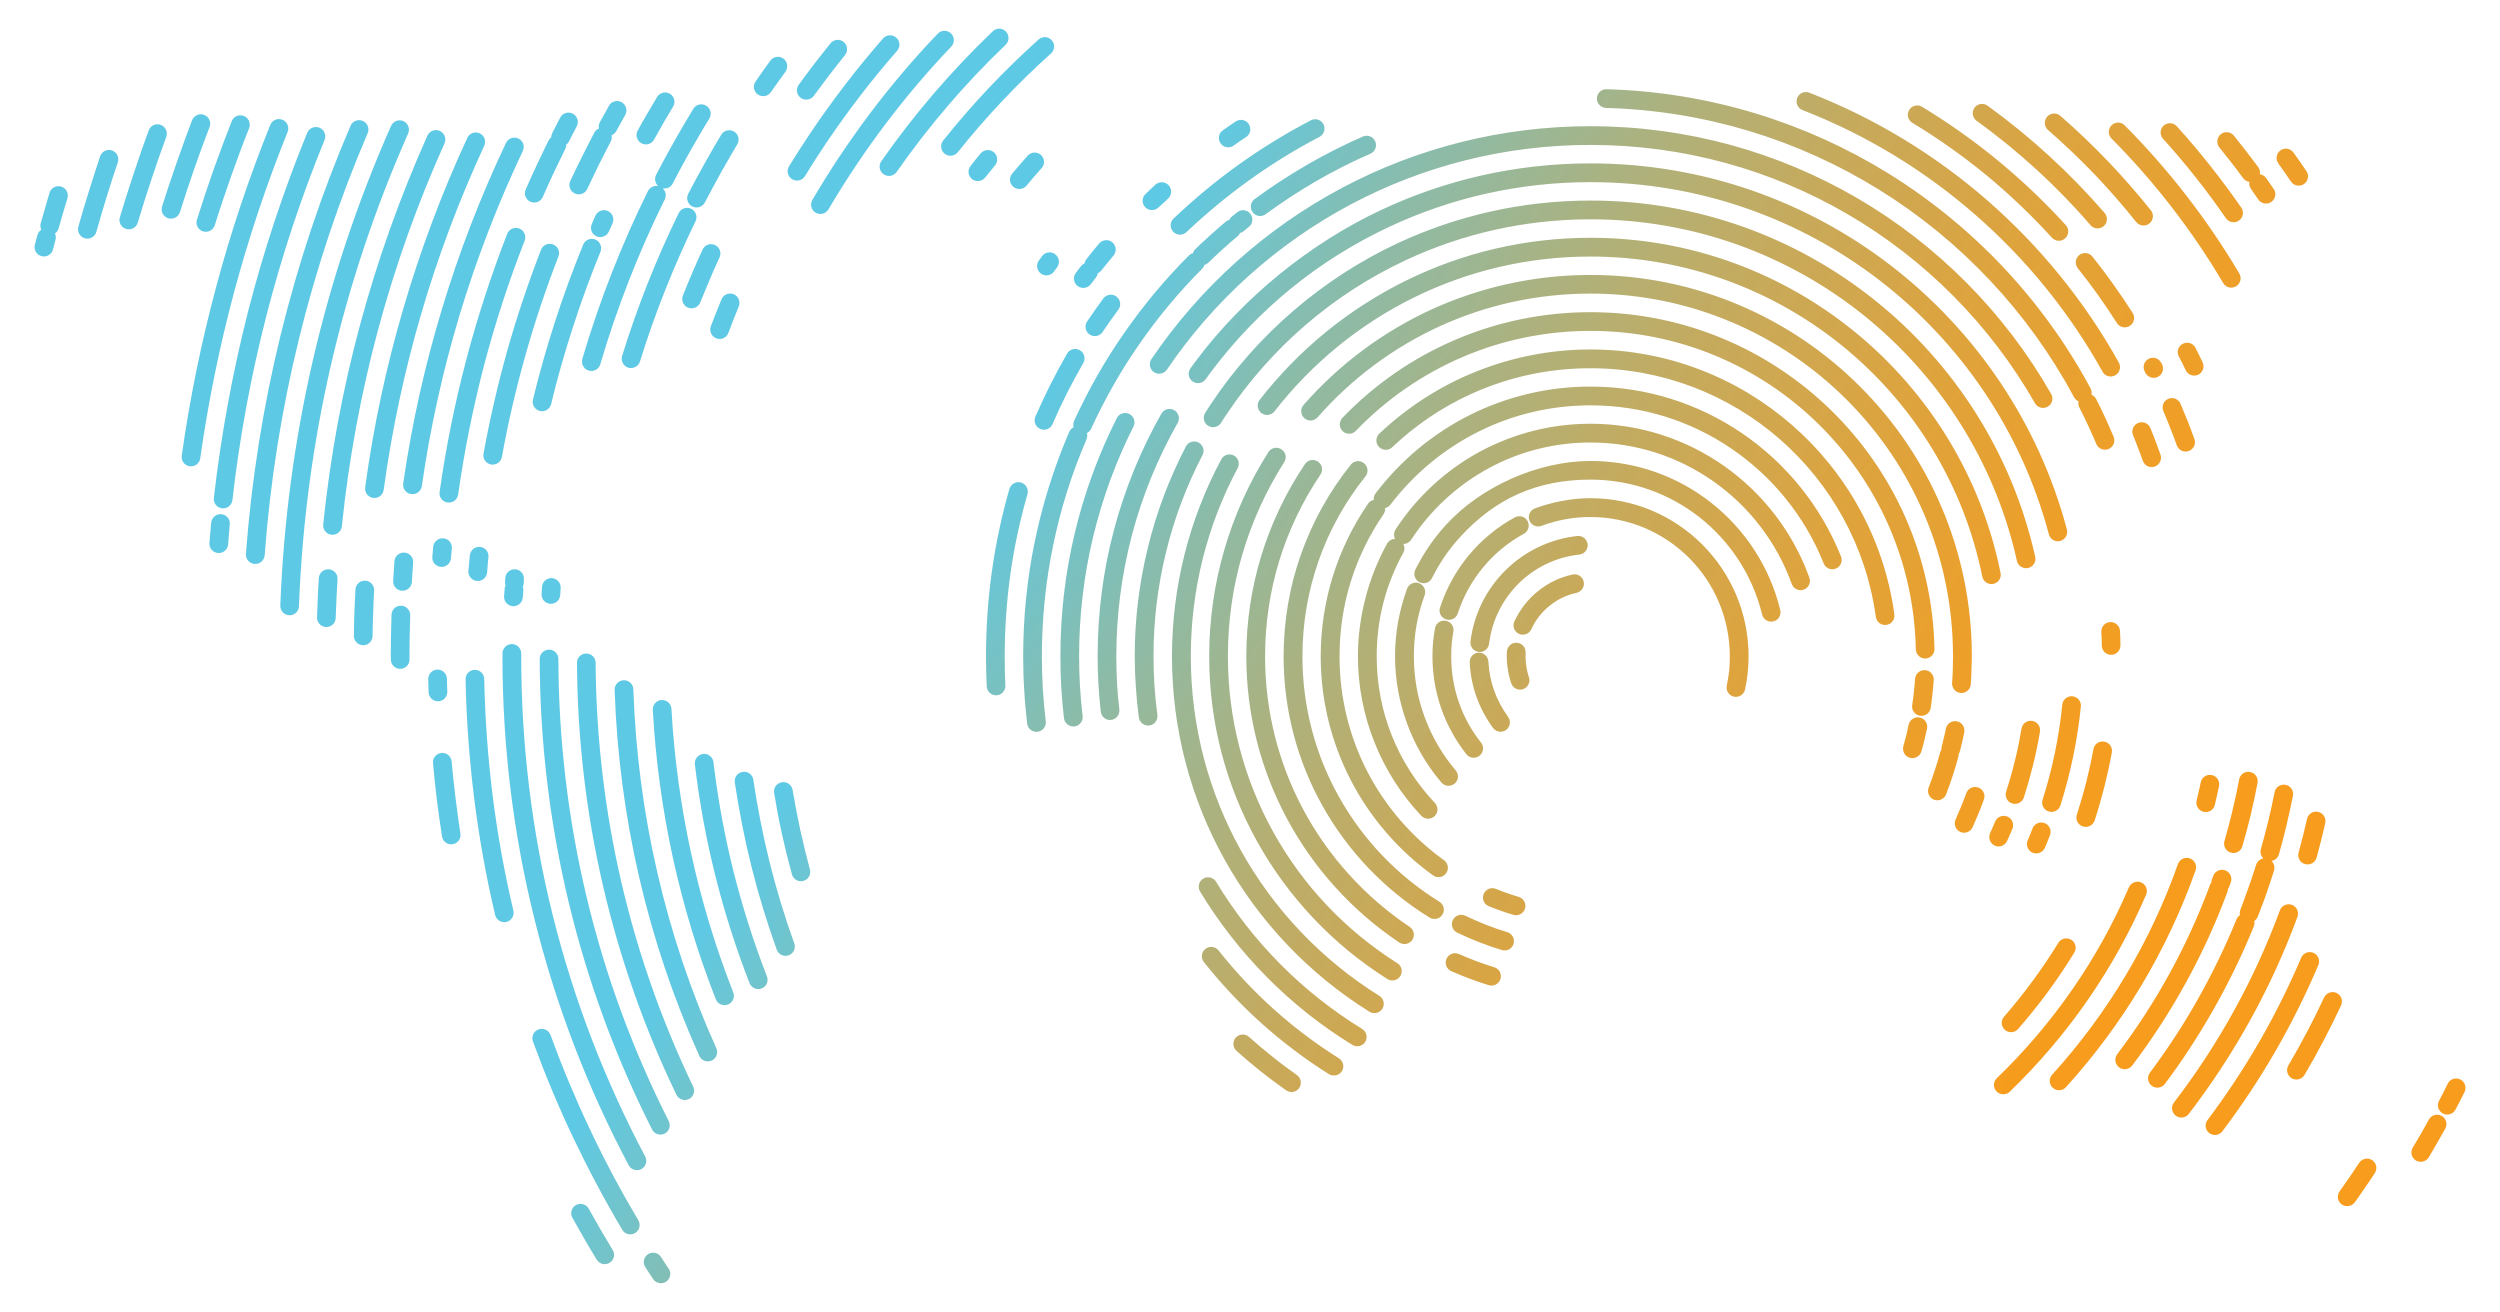 <?xml version="1.0" encoding="utf-8"?>
<!-- Generator: Adobe Illustrator 26.2.1, SVG Export Plug-In . SVG Version: 6.00 Build 0)  -->
<svg version="1.1" id="Ñëîé_1" xmlns="http://www.w3.org/2000/svg" xmlns:xlink="http://www.w3.org/1999/xlink" x="0px" y="0px"
	 viewBox="0 0 4062.6 2131.8" style="enable-background:new 0 0 4062.6 2131.8;" xml:space="preserve">
<style type="text/css">
	.st0{fill:url(#SVGID_1_);}
</style>
<linearGradient id="SVGID_1_" gradientUnits="userSpaceOnUse" x1="608.852" y1="40.176" x2="3851.819" y2="2104.852">
	<stop  offset="0.321" style="stop-color:#5EC9E5"/>
	<stop  offset="0.329" style="stop-color:#62C8DF"/>
	<stop  offset="0.402" style="stop-color:#89BCAC"/>
	<stop  offset="0.476" style="stop-color:#ABB280"/>
	<stop  offset="0.55" style="stop-color:#C6AA5C"/>
	<stop  offset="0.625" style="stop-color:#DCA440"/>
	<stop  offset="0.699" style="stop-color:#EBA02C"/>
	<stop  offset="0.774" style="stop-color:#F49D20"/>
	<stop  offset="0.849" style="stop-color:#F79C1C"/>
</linearGradient>
<path class="st0" d="M86.1,405.5c-2.2,8.1-10.5,12.9-18.6,10.8c-8.1-2.1-12.9-10.5-10.9-18.6l2.1-7.8v-0.1l0,0l2.2-7.8
	c0.9-3.7,3.3-6.7,6.2-8.7c-1.4-3.2-2-6.9-0.9-10.6c2.2-7.7,4.5-15.9,7.1-24.7c3.1-10.8,5.5-18.6,7.1-24.6c2.5-8,11-12.6,19-10.2
	c8,2.4,12.6,10.9,10.2,18.9c-3.1,10.3-5.6,18.8-7.3,24.4c-2.2,7.5-4.5,15.6-7,24.4c-0.9,3.6-3.2,6.6-6,8.6c1.5,3.1,1.9,6.8,0.8,10.5
	l-2,7.8v0L86.1,405.5L86.1,405.5z M2484.6,1100.6c2.7,8-1.6,16.6-9.5,19.3c-8,2.7-16.7-1.6-19.3-9.6c-2.4-6.9-4.2-14.1-5.3-21.6
	c-1.7-9.7-2.4-20-1.7-29.9c0.5-8.4,7.7-14.8,16.1-14.3c8.4,0.5,14.8,7.7,14.3,16.1c-0.1,2.1-0.1,3.8-0.1,5.9
	c0,6.1,0.5,11.9,1.4,17.3C2481.3,1089.5,2482.7,1095.2,2484.6,1100.6L2484.6,1100.6z M2488.5,1022.5c-3.5,7.6-12.5,11-20.2,7.5
	c-7.6-3.5-10.9-12.5-7.4-20.1c8.9-19.3,22.1-36.2,38.4-49.3c16-13,35.3-22.4,56.2-27c8.3-1.8,16.3,3.4,18.1,11.7
	c1.8,8.2-3.5,16.3-11.7,18.1c-16.2,3.5-31.2,10.8-43.6,20.9C2505.6,994.4,2495.3,1007.5,2488.5,1022.5L2488.5,1022.5z M2584.6,809.6
	c71,0,135.2,28.8,181.7,75.3c46.4,46.5,75.2,110.7,75.2,181.7c0,8.9-0.6,17.9-1.4,27c-1,9.2-2.5,18.1-4.3,26.8
	c-1.8,8.2-9.9,13.5-18.1,11.7c-8.1-1.7-13.4-9.8-11.6-18c1.5-7.8,2.9-15.7,3.8-23.5c0.8-7.7,1.1-15.6,1.1-23.9
	c0-62.5-25.3-119.2-66.3-160.2c-41.1-41-97.6-66.3-160.2-66.3c-14.1,0-27.6,1.2-40.6,3.6c-13.4,2.4-26.4,6.1-39,10.8
	c-7.8,2.9-16.7-1.1-19.6-8.9c-2.9-7.8,1.1-16.6,9-19.5c14.1-5.3,29-9.4,44.3-12.2C2553.8,811,2569.1,809.6,2584.6,809.6
	L2584.6,809.6z M2406.8,1206.8c5.2,6.6,4,16.1-2.6,21.3c-6.6,5.2-16.2,4.1-21.3-2.5c-17.5-22.3-31.5-47.5-41-74.9
	c-9.2-26.5-14.1-54.8-14.1-84.1c0-7.7,0.3-15.4,1-22.9c0.1-0.5,0.1-0.9,0.1-1.3c0.8-7.2,1.7-14.4,3-21.4c1.5-8.2,9.3-13.7,17.6-12.2
	c8.3,1.5,13.9,9.4,12.2,17.6c-1,6.2-1.9,12.5-2.6,18.8c0,0.4,0,0.8,0,1.2c-0.6,6.7-0.8,13.4-0.8,20.3c0,26.1,4.2,51.1,12.3,74.2
	C2378.8,1164.9,2391.1,1187.1,2406.8,1206.8L2406.8,1206.8z M2369,996.7c-2.4,8-11.1,12.4-19.1,9.8c-8-2.6-12.5-11.1-9.8-19.1
	c10.1-31.4,26.2-60.1,46.7-85c20.8-25,46.2-46.1,75-61.7c7.3-4,16.5-1.3,20.6,6.1c4,7.4,1.3,16.6-6.1,20.6
	c-25.3,13.8-47.8,32.4-66.1,54.5C2392.1,943.7,2377.9,969.1,2369,996.7L2369,996.7z M2584.6,567.9c125.3,0,239.7,46.3,327.3,122.6
	c88.7,77.3,149.9,185.5,166.5,307.9c1.1,8.3-4.7,16-13,17.1c-8.3,1.1-16-4.7-17.1-13c-15.7-114.9-73.1-216.5-156.3-289.1
	c-82.3-71.6-189.8-115-307.5-115c-61.4,0-119.8,11.7-173.4,33.1c-55.6,22.2-105.9,54.7-148.7,95.3c-6.1,5.8-15.7,5.5-21.5-0.5
	c-5.9-6.1-5.5-15.7,0.4-21.5c45.6-43.1,99.2-77.9,158.7-101.5C2457.3,580.5,2519.6,567.9,2584.6,567.9L2584.6,567.9z M2449.4,1514.8
	c8,2.4,12.5,10.9,10.2,18.9c-2.3,8.1-10.8,12.6-18.9,10.2c-12.4-3.7-24.7-8-37-12.8c-12.3-4.8-24.2-10-35.8-15.6
	c-7.5-3.6-10.7-12.7-7-20.3c3.6-7.6,12.7-10.7,20.3-7.1c11,5.3,22.3,10.2,33.4,14.6C2425.8,1507.2,2437.4,1511.2,2449.4,1514.8
	L2449.4,1514.8z M2339,1465.3c7.3,4.4,9.4,13.8,5,20.9c-4.3,7.1-13.8,9.3-20.9,4.9c-72.4-44.7-132.6-107.4-174.2-181.9
	c-40.2-71.9-63-154.6-63-242.7c0-57.7,9.8-113.3,28-165c18.8-53.6,46.5-103,81.3-146.5c5.2-6.5,14.8-7.6,21.3-2.3
	c6.6,5.3,7.7,14.8,2.5,21.4c-32.7,40.8-58.7,87.1-76.3,137.4c-16.9,48.4-26.2,100.6-26.2,155c0,82.8,21.4,160.5,59.1,227.9
	C2214.6,1364.4,2271.1,1423.3,2339,1465.3L2339,1465.3z M2450.7,1164.9c5,6.8,3.5,16.3-3.2,21.3c-6.8,5-16.3,3.5-21.3-3.3
	c-11.2-15.3-20.3-32.2-26.9-50.5c-6.2-17.6-10.1-36.4-10.9-55.9c-0.6-8.4,6-15.5,14.4-15.9c8.3-0.4,15.4,6.1,15.9,14.5
	c0.8,16.4,4.1,32.3,9.3,47.2C2433.6,1137.7,2441.3,1152,2450.7,1164.9L2450.7,1164.9z M2419.8,1046.1c-1,8.3-8.5,14.3-16.9,13.3
	c-8.4-1-14.3-8.6-13.3-16.9c5.5-45.2,26.3-85.6,57.1-116c30.8-30.3,71.4-50.6,116.6-55.5c8.3-0.9,15.7,5.2,16.7,13.5
	c0.8,8.3-5.2,15.8-13.5,16.7c-38.3,4.1-72.6,21.3-98.6,46.9C2442,973.9,2424.4,1008,2419.8,1046.1L2419.8,1046.1z M2584.6,749.1
	c73.9,0,142,25.3,195.9,67.7c55.1,43.3,95.5,104.4,112.5,174.7c2,8.1-3.1,16.4-11.2,18.3c-8.1,2-16.3-3.1-18.3-11.2
	c-15.4-63.5-51.9-118.8-101.7-158c-48.8-38.3-110.3-61.2-177.2-61.2c-86.2,0-154.5,30.1-212.7,94.2c-17.8,19.6-32.9,41.7-44.8,65.7
	c-3.6,7.5-12.7,10.6-20.3,6.9c-7.4-3.7-10.6-12.8-6.9-20.3c13.1-26.5,29.8-50.9,49.5-72.6C2406.2,790.8,2499.4,749.1,2584.6,749.1
	L2584.6,749.1z M2365.6,1252c5.5,6.4,4.7,16-1.8,21.4c-6.5,5.4-16,4.6-21.5-1.8c-23.9-28.2-42.9-60.6-55.8-95.9
	c-12.5-34.1-19.5-70.9-19.5-109.2c0-19,1.7-37.6,4.9-55.8c3.4-18.5,8.3-36.6,14.6-53.9c2.9-7.9,11.7-11.9,19.5-9.1
	c7.8,2.9,12,11.6,9.1,19.5c-5.7,15.6-10.2,31.9-13.2,48.6c-2.9,16.4-4.3,33.2-4.3,50.5c0,34.7,6,68,17.4,98.8
	C2326.8,1197.3,2344.1,1226.6,2365.6,1252L2365.6,1252z M2584.6,688.6c80.8,0,155.6,25.4,217.1,68.6
	c63.1,44.4,112,107.6,138.6,181.6c2.9,7.9-1.3,16.6-9.1,19.4c-7.9,2.8-16.6-1.3-19.5-9.2c-24.4-67.9-69.4-126.1-127.5-166.9
	c-56.5-39.7-125.3-63-199.6-63c-59.5,0-115.5,14.9-164.3,41.2c-0.4,0.2-0.8,0.4-1.1,0.6c-51.1,27.7-94.5,67.8-126,116.2
	c-2.9,4.4-7.7,6.9-12.6,6.9c2.2,4.4,2.4,9.7-0.3,14.4c-13.9,25.3-24.9,52.5-32.3,81.1c-7.1,27.6-10.8,56.8-10.8,87
	c0,45.4,8.5,88.6,24.3,128.2c16.3,41.1,40.4,78.5,70.3,110.2c5.8,6.1,5.4,15.7-0.6,21.5c-6.1,5.7-15.8,5.4-21.5-0.7
	c-32.5-34.4-58.6-75-76.3-119.8c-17.2-43.2-26.7-90.2-26.7-139.4c0-32.5,4.3-64.1,12.2-94.5c8-31.2,19.9-60.9,35.1-88.4
	c2.7-4.9,7.8-7.8,13-7.8c-2.3-4.7-2.2-10.5,0.8-15.3c34.3-52.8,81.5-96.4,136.9-126.5c0.4-0.2,0.8-0.4,1.2-0.6
	C2459.2,704.9,2520,688.6,2584.6,688.6L2584.6,688.6z M2584.6,658.7c-65.1,0-126.7,15.2-181.1,42.3c-56.8,28.2-105.9,69.1-143.9,119
	c-2.2,2.9-5.3,4.8-8.7,5.6c0.3,3.4-0.6,7-2.7,10.1c-22.8,33.4-41,70.3-53.3,109.9c-11.8,38.1-18.1,78.8-18.1,121
	c0,67,16,130.2,44.5,185.9c29.7,57.9,72.9,107.7,125.3,145.4c6.8,4.9,8.3,14.4,3.4,21.2c-4.9,6.8-14.4,8.4-21.1,3.5
	c-56.3-40.5-102.7-94.1-134.6-156.3c-30.7-60-48.1-127.9-48.1-199.7c0-45.1,6.9-88.8,19.6-129.9c13.2-42.5,32.7-82.3,57.4-118.2
	c2.2-3.3,5.6-5.4,9.2-6.2c-0.3-3.6,0.6-7.4,3-10.6c40.8-53.7,93.6-97.7,154.5-128c58.8-29.1,124.8-45.5,194.7-45.5
	c91,0,175.4,27.8,245.5,75.3c72.1,48.9,128.8,118.7,161.6,200.8c3.1,7.8-0.6,16.6-8.5,19.7c-7.8,3.1-16.7-0.7-19.7-8.5
	c-30.4-76.4-83.3-141.3-150.4-186.8C2748,684.4,2669.4,658.7,2584.6,658.7L2584.6,658.7z M2419.3,1472.6c-7.8-3.1-11.5-12-8.3-19.8
	c3.1-7.8,12-11.5,19.8-8.4c6.4,2.6,12.5,5,18.4,7l0.1,0v0c6.1,2.2,12.2,4.2,18.7,6.1c8,2.4,12.7,10.9,10.2,18.9
	c-2.4,8-10.8,12.6-18.9,10.3c-6.7-2-13.4-4.2-20.2-6.6l0,0C2432.1,1477.6,2425.4,1475.1,2419.3,1472.6L2419.3,1472.6z M2584.6,507.3
	c152.2,0,290.3,60.9,391.2,159.6c101,98.9,164.7,235.9,167.8,387.7c0.1,8.4-6.4,15.3-14.8,15.5c-8.3,0.2-15.4-6.5-15.5-14.9
	c-2.9-143.6-63.1-273.1-158.8-366.7c-95.3-93.3-225.8-150.8-369.8-150.8c-73.5,0-143.6,15-207.1,42.1
	c-66.1,28.2-125.3,69.4-174.4,120.4c-5.7,6.1-15.4,6.2-21.4,0.4c-6-5.8-6.2-15.4-0.4-21.5c51.8-54,114.5-97.6,184.3-127.3
	C2432.9,523.2,2507,507.3,2584.6,507.3L2584.6,507.3z M3112.1,1103.2c0.6-8.4,7.8-14.7,16.2-14.2c8.3,0.6,14.7,7.8,14.1,16.2
	c-0.6,7.6-1.2,15.1-2.1,22.7c-0.8,7.9-1.8,15.3-2.8,22.4c-1.2,8.3-9,14-17.4,12.8c-8.3-1.3-14-9-12.7-17.3c1.1-7.3,2-14.4,2.7-21.1
	C3111,1117.7,3111.5,1110.5,3112.1,1103.2L3112.1,1103.2z M3101.6,1177.8c1.7-8.2,9.8-13.5,18.1-11.8c8.3,1.8,13.5,9.8,11.8,18.1
	c-1.4,6-2.8,12.2-4.3,18.6v0.1l0,0c-1.5,6.3-3.1,12.3-4.8,18.1c-2.4,8.1-10.8,12.8-18.9,10.5c-8-2.3-12.7-10.7-10.5-18.8
	c1.7-5.9,3.3-11.6,4.7-17.2l0,0C3099,1189.8,3100.4,1183.9,3101.6,1177.8L3101.6,1177.8z M2428.4,1571.9c8,2.5,12.5,11,9.9,19
	c-2.4,8-10.8,12.5-18.9,10.1c-10.3-3.2-20.6-6.7-30.8-10.5c-10.5-4-20.7-8.1-30.2-12.3c-7.7-3.4-11.2-12.4-7.8-20.1
	c3.4-7.7,12.5-11.2,20.1-7.8c9.8,4.3,19.4,8.2,28.6,11.7C2408.8,1565.5,2418.5,1568.8,2428.4,1571.9L2428.4,1571.9z M2290.9,1506.3
	c6.9,4.7,8.8,14.1,4.1,21.1c-4.7,6.9-14.1,8.8-21.1,4.2c-76.3-51.1-139.3-120.4-182.8-201.8c-42-78.5-65.8-168.1-65.8-263.2
	c0-56.7,8.5-111.6,24.3-163.4c16.4-53.6,40.5-103.7,71-149c4.7-7,14.2-8.8,21.1-4.1c7,4.7,8.8,14.2,4.1,21.1
	c-28.9,42.9-51.8,90.3-67.2,140.8c-14.8,48.8-22.8,100.7-22.8,154.6c0,90.1,22.4,174.8,62,248.9
	C2159,1392.4,2218.7,1458,2290.9,1506.3L2290.9,1506.3z M2584.6,446.8c171,0,326.1,69.4,438.2,181.5
	c112.1,112.1,181.5,267.1,181.5,438.2c0,6.7-0.3,14.3-0.6,22.8c-0.2,8.1-0.6,15.7-1.1,22.7c-0.6,8.4-7.9,14.7-16.3,14.1
	c-8.3-0.6-14.6-7.9-14.1-16.3c0.6-7.7,1-14.9,1.2-21.6c0.2-6.3,0.3-13.5,0.3-21.8c0-162.7-65.9-310-172.6-416.7
	c-106.6-106.6-254-172.6-416.6-172.6c-86.8,0-169.1,18.7-243.2,52.3c-77,35-145.2,86-200.2,148.8c-5.6,6.3-15.1,7-21.4,1.4
	c-6.3-5.5-6.9-15.1-1.5-21.4c57.9-66.1,129.6-119.7,210.6-156.5C2407,466.5,2493.5,446.8,2584.6,446.8L2584.6,446.8z M3162.1,1184.1
	c1.7-8.2,9.7-13.6,18-11.9c8.2,1.6,13.5,9.6,11.9,17.9c-1.2,5.9-2.3,11-3.3,15.4c-1,4.4-2.2,9.4-3.8,15.2c-0.4,1.8-1.1,3.3-2.1,4.8
	c0.1,1.6,0,3.3-0.6,5c-2.9,10.9-6,21.1-9.1,30.5c-3.1,9.5-6.7,19.5-10.6,29.8c-3.1,7.8-11.9,11.7-19.7,8.7
	c-7.8-3-11.7-11.8-8.7-19.6c3.4-8.8,6.8-18.3,10.1-28.4c3.4-10.2,6.2-19.9,8.7-29c0.4-1.7,1.3-3.2,2.1-4.5c-0.1-1.6,0-3.2,0.4-4.8
	c1.1-4.1,2.2-8.9,3.5-14.5C3160.3,1193.2,3161.3,1188.2,3162.1,1184.1L3162.1,1184.1z M2270.9,1565.3c7,4.4,9.1,13.9,4.6,20.9
	c-4.4,7.1-13.9,9.2-20.9,4.8c-88.7-55.9-162.1-133.5-212.8-225.5c-49-88.7-76.8-190.6-76.8-299c0-59.9,8.5-117.9,24.5-172.9
	c16.5-56.8,40.7-110.2,71.7-158.9c4.5-7.1,13.9-9.2,20.9-4.7c7.3,4.5,9.3,13.9,4.8,21c-29.5,46.4-52.7,97.2-68.4,151
	c-15.1,52-23.1,107.2-23.1,164.4c0,103.1,26.5,200.1,73,284.4C2116.7,1438.4,2186.5,1512.2,2270.9,1565.3L2270.9,1565.3z
	 M2584.6,386.4c163,0,312.7,57.4,429.9,153.2c119.4,97.5,204.9,234.7,236.5,391.4c1.7,8.2-3.6,16.2-11.9,17.9
	c-8.1,1.6-16.1-3.7-17.8-11.9c-30.2-149.7-112-280.7-226-373.8c-112-91.4-255-146.3-410.8-146.3c-102.6,0-199.4,23.7-285.5,65.9
	c-89.4,43.8-167.3,107.7-227.9,185.7c-5.2,6.6-14.8,7.8-21.4,2.7c-6.6-5.2-7.9-14.7-2.7-21.4c63.4-81.6,145-148.3,238.8-194.3
	C2376.1,411.2,2477.5,386.4,2584.6,386.4L2584.6,386.4z M3195.3,1288.9c2.9-7.9,11.5-12,19.5-9.1c7.9,2.8,12,11.6,9.1,19.5
	c-2.9,8-5.8,15.5-8.7,22.6c-2.9,6.9-6.1,14.4-9.6,22.3c-3.5,7.7-12.4,11.1-20,7.7c-7.7-3.4-11.1-12.4-7.7-20.1
	c2.9-6.5,5.9-13.6,9.1-21.4C3190,1303,3192.9,1295.7,3195.3,1288.9L3195.3,1288.9z M2241.5,1618.3c7.1,4.4,9.3,13.8,4.9,20.9
	c-4.5,7.1-13.9,9.3-21,4.9c-98.1-61.1-179.4-146.5-235.7-247.8c-54.3-97.7-85.2-210.2-85.2-329.7c0-56.9,7.1-112.3,20.3-165.2
	c13.6-54.4,33.8-106.4,59.8-154.9c3.9-7.4,13.1-10.2,20.4-6.3c7.5,4,10.2,13.1,6.3,20.5c-24.8,46.2-43.9,95.8-57,148
	c-12.5,50.5-19.2,103.3-19.2,157.9c0,114.4,29.4,221.8,81.2,315C2070,1478.2,2147.7,1559.8,2241.5,1618.3L2241.5,1618.3z
	 M2584.6,325.9c174.9,0,335.7,60.7,462.5,162.3c129.2,103.5,222.9,249.4,260.2,416.7c1.8,8.2-3.4,16.3-11.5,18.1
	c-8.2,1.8-16.4-3.4-18.2-11.5c-35.6-160.3-125.7-300.3-249.5-399.6c-121.5-97.3-275.7-155.5-443.5-155.5
	c-107.1,0-208.7,23.7-299.6,66.1c-118.2,55.1-219,141.9-291.4,250.3l-4.8,7.1l-4.6,7.3c-4.5,7.1-13.9,9.2-21,4.7
	c-7.1-4.5-9.2-13.9-4.7-21l4.8-7.5l4.9-7.5c75-112.5,181.2-203.8,303.8-261C2367.1,350.7,2472.9,325.9,2584.6,325.9L2584.6,325.9z
	 M3285.1,1184c1.3-8.3,9.2-13.9,17.4-12.5c8.3,1.4,13.9,9.2,12.5,17.5c-2.9,18-6.7,36-11.1,53.9c-4.5,18.1-9.5,35.8-15,52.9
	c-2.6,8-11.1,12.4-19.2,9.8c-7.9-2.6-12.2-11.2-9.7-19.2c5.5-16.8,10.3-33.7,14.4-50.6C3278.6,1218.9,3282.1,1201.6,3285.1,1184
	L3285.1,1184z M3242.1,1335.3c3.1-7.8,12-11.5,19.8-8.4c7.8,3.1,11.5,12,8.4,19.8c-1.1,2.7-2.6,6-4.3,10c-0.6,1.7-2,4.6-4.3,9.8
	c-3.4,7.7-12.4,11.1-20,7.7c-7.6-3.4-11.1-12.3-7.8-20l4.2-9.5C3239.2,1342.3,3240.5,1339.1,3242.1,1335.3L3242.1,1335.3z
	 M2213.6,1672.1c7.1,4.4,9.3,13.7,5,20.9c-4.4,7.1-13.9,9.4-21,5c-50.5-31-97.1-68-138.6-109.9c-41.6-41.9-78.2-88.7-108.9-139.4
	c-4.3-7.2-2-16.5,5.2-20.9c7.2-4.3,16.6-2,20.9,5.2c29.5,48.7,64.5,93.6,104.3,133.7C2120.4,1606.9,2165.1,1642.3,2213.6,1672.1
	L2213.6,1672.1z M1880.8,1161.8c1.1,8.3-4.6,16-13,17.1c-8.3,1.1-16-4.7-17.1-13c-2.2-16.5-3.9-33.1-4.9-49.6
	c-1.2-16.7-1.8-33.3-1.8-49.7c0-60.4,7.3-119.2,21.1-175.7c14.1-58.2,35.1-113.6,62-165.3c3.8-7.5,13.1-10.4,20.5-6.5
	c7.6,3.9,10.4,13.1,6.5,20.5c-25.8,49.7-46,102.8-59.4,158.4c-13.2,53.9-20.2,110.3-20.2,168.5c0,16.3,0.6,32.2,1.5,47.7
	C1877.2,1130.4,1878.7,1146.3,1880.8,1161.8L1880.8,1161.8z M2584.6,265.5c183.4,0,352.4,61.7,487.5,165.5
	c138.1,106.2,240.7,256.3,286.7,429.5c2.1,8.1-2.7,16.4-10.8,18.6c-8.2,2.1-16.4-2.7-18.5-10.8c-44.2-166.6-142.9-311.1-275.7-413.2
	C2923.9,355.3,2761.3,296,2584.6,296c-116.9,0-227.6,26-326.6,72.4c-116.6,54.6-213.8,134.8-288.9,234.4v0
	c-3.3,4.4-6.6,8.9-9.9,13.5c-4.9,6.8-14.3,8.4-21.3,3.5c-6.7-4.9-8.3-14.4-3.4-21.2c3.4-4.7,6.7-9.3,10.4-14v-0.1v0
	c76.1-101.1,183.1-188.7,300.2-243.6C2348.3,292.5,2463.3,265.5,2584.6,265.5L2584.6,265.5z M3351.3,1145.1
	c0.7-8.3,8.3-14.5,16.6-13.6c8.3,0.8,14.5,8.3,13.6,16.6c-2.8,27.5-7,54.6-12.5,81.2c-5.7,27.3-12.6,53.7-20.7,79.4
	c-2.5,8-11.1,12.5-19.1,10c-8-2.5-12.5-11.1-9.9-19.1c8-25.2,14.7-50.6,20-76.3C3344.6,1197.6,3348.6,1171.6,3351.3,1145.1
	L3351.3,1145.1z M3302.9,1346.3c3-7.8,11.8-11.7,19.7-8.7c7.8,3,11.7,11.8,8.7,19.6c-1.5,3.8-2.9,7.3-4,10.2
	c-1.2,2.7-2.6,6.1-4.3,10.2c-3.3,7.7-12.2,11.3-19.9,8.1c-7.7-3.3-11.2-12.2-8.1-19.9c1.1-2.5,2.5-5.8,4.1-9.7
	C3300.4,1352.4,3301.7,1349.1,3302.9,1346.3L3302.9,1346.3z M2175.8,1719.8c7.1,4.5,9.3,13.9,4.8,20.9c-4.5,7.1-13.8,9.2-21.1,4.8
	c-38.6-24.3-75.2-51.9-109.3-82.4c-34-30.5-65.5-63.9-93.9-99.8c-5.2-6.6-4-16.1,2.6-21.3c6.6-5.2,16-4.1,21.3,2.5
	c27.3,34.5,57.5,66.6,90.3,96C2103.1,1669.7,2138.3,1696.3,2175.8,1719.8L2175.8,1719.8z M1819,1153.1c0.8,8.4-5.2,15.9-13.4,16.8
	c-8.4,0.9-16-5.1-16.8-13.5c-1.7-14.6-2.9-29.5-3.8-44.6c-0.9-15.4-1.3-30.5-1.3-45.3c0-70.4,9-138.8,26.2-204.1
	c17.7-67.2,43.9-131,77.4-190.2c4.2-7.3,13.4-9.8,20.9-5.7c7.2,4.1,9.7,13.4,5.6,20.7c-32.2,56.9-57.5,118.2-74.5,182.9
	c-16.4,62.6-25.2,128.4-25.2,196.4c0,15.1,0.4,29.6,1.1,43.6C1816.1,1124.4,1817.3,1138.7,1819,1153.1L1819,1153.1z M2584.6,205.1
	c157.4,0,305.1,42.3,432.2,116.1c131.6,76.5,241,186.8,316.4,319c4.2,7.3,1.7,16.6-5.7,20.7c-7.2,4.1-16.5,1.6-20.6-5.7
	c-72.9-127.5-178.4-233.9-305.4-307.7c-122.5-71.2-264.9-112-416.9-112c-140.6,0-273,34.9-389,96.4
	c-120.4,63.9-223.3,156.6-299.3,268.8c-4.8,6.9-14.3,8.7-21.1,4c-6.9-4.7-8.7-14.1-4.1-21.1c78.9-116.4,185.5-212.4,310.3-278.6
	C2301.8,241.2,2439,205.1,2584.6,205.1L2584.6,205.1z M3414.7,1026.8c-0.3-8.4,6-15.5,14.4-15.9c8.4-0.4,15.5,6.1,16,14.5
	c0.1,3.4,0.4,7.4,0.5,11.6c0.1,3.6,0.2,7.5,0.2,11.6c0.1,8.4-6.4,15.3-14.8,15.5c-8.4,0.2-15.3-6.5-15.5-14.9
	c0-3.5-0.1-7.3-0.2-11.2C3415,1034.6,3414.9,1031,3414.7,1026.8L3414.7,1026.8z M3401.9,1217.4c1.5-8.3,9.4-13.7,17.7-12.2
	c8.3,1.5,13.7,9.4,12.2,17.7c-3.5,19.1-7.6,37.6-12.1,55.6c-4.7,18.5-9.9,36.7-15.8,54.7c-2.6,8-11.2,12.4-19.2,9.8
	c-8-2.6-12.3-11.2-9.7-19.2c5.5-17.3,10.7-34.9,15.2-52.7C3394.7,1253.2,3398.7,1235.3,3401.9,1217.4L3401.9,1217.4z M2107.4,1746.9
	c6.9,4.8,8.5,14.3,3.8,21.2c-4.9,6.9-14.3,8.5-21.2,3.7c-14.1-9.9-27.9-20.2-41.4-30.9c-13.4-10.7-26.5-21.8-39.2-33.2
	c-6.3-5.6-6.8-15.2-1.3-21.5c5.7-6.3,15.3-6.8,21.6-1.2c12.3,11.1,25.1,21.8,37.9,32C2080.5,1727.5,2093.8,1737.4,2107.4,1746.9
	L2107.4,1746.9z M1759.3,1163.6c1,8.4-5,15.9-13.4,16.9c-8.3,0.9-15.8-5-16.9-13.4c-1.9-16.3-3.4-32.9-4.4-49.9
	c-1-17.2-1.4-34.1-1.4-50.7c0-68.5,7.8-135.1,23.1-199.1v-0.1v0c15.5-65.8,38.8-128.7,68.5-187.8c3.7-7.5,12.9-10.5,20.4-6.7
	c7.6,3.8,10.6,12.9,6.7,20.4c-28.6,56.8-50.9,117.6-66,181.1l0,0c-14.6,61.6-22.3,125.9-22.3,192.1c0,16.8,0.5,33.1,1.4,48.9
	C1756,1131.4,1757.4,1147.5,1759.3,1163.6L1759.3,1163.6z M2609.8,175.4c-8.3-0.2-15-7.2-14.8-15.6c0.3-8.4,7.2-15,15.6-14.8
	c167.7,4.7,324.1,54.1,457.9,136.7c137.9,85.3,251.8,206,328.7,349.4c1.7,3.2,2.2,6.8,1.5,10.2c3.1,1.4,5.9,3.8,7.6,7.1
	c5,9.7,9.9,19.9,14.8,30.4c4.9,10.6,9.4,20.9,13.6,30.9c3.2,7.8-0.3,16.7-8.2,19.9c-7.7,3.3-16.7-0.4-19.9-8.2
	c-4.5-10.5-8.8-20.5-13.3-29.9c-4.3-9.6-9.2-19.4-14.3-29.4c-1.6-3.2-2-6.6-1.3-9.9c-3-1.3-5.7-3.6-7.3-6.8
	c-74.5-138.7-184.6-255.5-318-337.9C2923.2,227.7,2772,179.9,2609.8,175.4L2609.8,175.4z M3344.8,1532.2c4.4-7.2,13.7-9.4,21-5.1
	c7.1,4.4,9.4,13.7,5,20.9c-13.4,22-27.9,43.3-43,64c-15.2,20.6-31.3,40.7-48.4,60.2c-5.4,6.3-15.1,6.9-21.3,1.4
	c-6.4-5.5-7-15.1-1.5-21.4c16.2-18.6,31.8-38,46.5-58.1C3318,1574.1,3331.8,1553.4,3344.8,1532.2L3344.8,1532.2z M1699.4,1172.3
	c1,8.3-5,15.9-13.4,16.9c-8.3,1-15.8-5-16.8-13.3c-2.1-17.8-3.8-36.1-4.8-54.8c-1.2-18.4-1.7-36.7-1.7-54.6
	c0-63.7,6.4-126,18.8-186.4c12.8-62,31.7-121.6,56-178.2c1.5-3.4,4.1-6.1,7.1-7.6c-0.8-3.3-0.7-7,0.9-10.4
	c22.9-50.1,50-97.7,81.1-142.4c31.3-45.1,66.5-87.3,105.2-126.1c1.9-1.9,4.1-3.2,6.6-3.9c0.7-2.4,2-4.6,3.9-6.5
	c7.6-7.4,15.7-14.9,24.4-22.7c8-7.3,16.4-14.6,24.9-21.8c1.8-1.5,3.8-2.5,5.9-3.1c1-2,2.2-3.8,4.1-5.3l4.5-3.6l0.8-0.6l3.7-3
	c6.5-5.2,16-4.2,21.2,2.4c5.3,6.5,4.2,16.1-2.3,21.3l-3.6,2.9l-0.6,0.6l-4.4,3.6c-1.7,1.4-3.7,2.4-5.8,2.9c-0.8,1.9-2.1,3.6-3.8,5.1
	c-8.2,6.8-16.2,13.9-24.2,21.1c-7.6,6.9-15.3,14.2-23.4,22c-1.9,1.8-4.1,3.1-6.5,3.7c-0.6,2.3-1.9,4.5-3.7,6.3
	c-37.4,37.5-71.5,78.3-101.7,121.9c-30.2,43.3-56.3,89.4-78.6,137.8c-1.4,3.3-3.9,5.8-7,7.3c1,3.3,0.8,6.8-0.6,10.2
	c-23.7,54.9-42,112.5-54.2,172.2c-12,58.1-18.3,118.4-18.3,180.3c0,18.1,0.6,35.7,1.5,52.8
	C1695.7,1136.9,1697.3,1154.5,1699.4,1172.3L1699.4,1172.3z M2056.7,348.1c-6.8,5-16.4,3.5-21.1-3.3c-5-6.8-3.6-16.3,3.1-21.2
	c27.4-20.1,55.8-38.7,85.4-55.8c29.2-16.9,59.5-32.3,90.8-46c7.6-3.3,16.5,0.2,19.9,7.9c3.4,7.7-0.1,16.7-7.7,20
	c-30.1,13.2-59.5,28-87.9,44.4C2110.8,310.6,2083.2,328.7,2056.7,348.1L2056.7,348.1z M2929.2,178.9c-7.8-3-11.8-11.8-8.7-19.6
	c2.9-7.8,11.8-11.7,19.6-8.7c106.9,41.5,204.7,101.2,289.7,175.3c85.4,74.5,157.9,163.6,213.4,263.3c4.1,7.3,1.5,16.6-5.9,20.7
	c-7.3,4.1-16.7,1.4-20.6-5.9c-53.9-96.7-124.1-183-207-255.2C3127.4,276.9,3032.6,219.1,2929.2,178.9L2929.2,178.9z M3466.2,707.1
	c-3.1-7.8,0.7-16.7,8.4-19.8c7.8-3.2,16.7,0.6,19.9,8.4c2.7,6.7,5.6,13.8,8.4,21.4v0c2.7,6.9,5.3,14.1,8,21.7
	c2.8,7.9-1.5,16.6-9.3,19.4c-7.9,2.8-16.5-1.4-19.4-9.3c-2.3-6.7-5-13.7-7.8-21l0,0v0C3472,721.3,3469.3,714.4,3466.2,707.1
	L3466.2,707.1z M3459.5,1442c3.4-7.7,12.4-11.3,20-8c7.8,3.3,11.3,12.3,8,20c-25.9,60.2-57.7,117.4-94.7,170.8
	c-37.2,53.9-79.8,103.8-126.8,149.2c-6,5.8-15.7,5.6-21.6-0.4c-5.7-6.1-5.5-15.7,0.5-21.5c45.6-43.9,86.7-92.3,122.9-144.5
	C3403.6,1556,3434.4,1500.6,3459.5,1442L3459.5,1442z M1633.8,1114c0.4,8.4-6,15.5-14.4,15.9c-8.4,0.4-15.4-6.1-16-14.5
	c-0.3-7.7-0.6-15.8-0.8-24.4c-0.1-9.6-0.3-17.9-0.3-24.5c0-46.5,3.2-92.5,9.5-137.6c6.4-46,16.1-90.8,28.5-134.3
	c2.4-8.1,10.8-12.8,18.8-10.5c8.1,2.3,12.8,10.7,10.6,18.8c-12.2,42.4-21.6,85.8-27.8,130.1c-6,43.4-9.2,88-9.2,133.4
	c0,9.5,0.1,17.4,0.2,23.8C1633.2,1097.9,1633.5,1105.8,1633.8,1114L1633.8,1114z M1710.4,689.2c-3.4,7.7-12.2,11.2-19.9,7.9
	c-7.7-3.3-11.2-12.3-8-19.9c7.8-18,16-35.4,24.4-52.2c8.6-17.1,17.7-33.9,27.2-50.4c4.2-7.3,13.5-9.7,20.7-5.5
	c7.3,4.2,9.8,13.5,5.6,20.8c-9.2,16-18.1,32.3-26.4,48.8C1725.5,655.6,1717.6,672.4,1710.4,689.2L1710.4,689.2z M1791.8,539.4
	c-4.5,7-14,8.9-21,4.3c-7-4.6-8.8-14.1-4.3-21.1c3.9-5.7,8.1-12,13-18.9c4.9-7,9.4-13.2,13.4-18.6c5-6.8,14.5-8.2,21.2-3.3
	c6.8,5,8.3,14.5,3.4,21.2c-5,6.7-9.3,12.7-13,18C1800.6,526.5,1796.4,532.6,1791.8,539.4L1791.8,539.4z M1928.1,377.2
	c-6.1,5.8-15.8,5.5-21.5-0.5c-5.8-6.1-5.7-15.7,0.5-21.5c33.3-31.7,68.7-61.1,105.9-87.7c36.9-26.5,76.3-50.6,117.2-72
	c7.3-3.9,16.6-1,20.5,6.4c3.8,7.4,1,16.6-6.4,20.5c-39.3,20.5-77.3,43.9-113.5,69.9C1994.5,318.3,1960.2,346.7,1928.1,377.2
	L1928.1,377.2z M3107.7,199.6c-7.2-4.3-9.6-13.7-5.2-20.9c4.3-7.2,13.7-9.5,20.9-5.2c43.2,26.2,84.6,55.5,123.7,87.7
	c39.2,32.3,75.9,67.3,109.9,104.6c5.7,6.2,5.2,15.8-1,21.5c-6.2,5.7-16,5.2-21.5-1c-33.2-36.5-68.9-70.5-106.6-101.7
	C3190.2,253.7,3150,225.2,3107.7,199.6L3107.7,199.6z M3376.5,435.9c-5.2-6.6-4.1-16.1,2.4-21.4c6.6-5.2,16.2-4.1,21.3,2.4
	c11.7,14.6,23,29.6,34,45.1c11.1,15.5,21.6,31.1,31.5,46.6c4.5,7.1,2.4,16.5-4.8,21c-7.1,4.5-16.4,2.4-20.9-4.7
	c-9.9-15.7-20.2-30.8-30.5-45.3C3399,464.9,3388,450.3,3376.5,435.9L3376.5,435.9z M3485.2,603.6c-3.9-7.4-1-16.6,6.4-20.5
	c7.4-3.9,16.5-1,20.4,6.4l1.3,2.3c3.8,7.4,1,16.6-6.4,20.5c-7.4,3.9-16.6,1-20.6-6.4L3485.2,603.6L3485.2,603.6z M3515.5,668
	c-3.3-7.7,0.3-16.6,8-19.9c7.7-3.3,16.5,0.3,19.9,8c4.1,9.6,8,19.1,11.8,28.6c3.5,8.8,7.1,18.5,10.8,28.8c2.9,7.9-1.3,16.6-9.2,19.4
	c-7.9,2.8-16.5-1.3-19.4-9.2c-3.1-8.7-6.6-18-10.6-28C3523.1,686.3,3519.4,677,3515.5,668L3515.5,668z M3576.3,1271.3
	c1.7-8.2,9.7-13.5,17.9-11.8c8.3,1.7,13.5,9.7,11.8,17.9c-1,4.7-2.2,9.8-3.3,15.3c-1.7,7.7-2.9,12.6-3.5,15.2
	c-1.8,8.2-10.1,13.2-18.3,11.3c-8.2-1.9-13.3-10.1-11.3-18.3c1.8-7.4,2.9-12.5,3.4-14.8C3574.2,1281.5,3575.2,1276.6,3576.3,1271.3
	L3576.3,1271.3z M3539.2,1404.2c2.8-7.9,11.5-12.1,19.3-9.3c8,2.8,12.2,11.5,9.4,19.4c-23.2,65.4-52.6,127.8-87.7,186.5
	c-35.5,59.4-76.7,114.9-122.9,165.9c-5.6,6.2-15.3,6.7-21.4,1.1c-6.2-5.6-6.7-15.2-1.1-21.4c44.9-49.4,84.9-103.4,119.4-161.1
	C3488.2,1528.4,3516.8,1467.8,3539.2,1404.2L3539.2,1404.2z M1772.6,461.8c-5,6.7-14.6,8.1-21.3,3.1c-6.7-5-8.1-14.6-3.1-21.3
	c0.8-1.1,3.6-4.8,6.4-8.5l0.7-0.8l1.4-1.8c1.7-2.1,3.6-3.6,5.9-4.6c0.4-2.5,1.4-4.9,3.1-7c4.6-5.8,8-10,10.1-12.7
	c3-3.6,6.5-7.9,10.4-12.5c5.4-6.4,15-7.3,21.4-1.9c6.4,5.4,7.3,15,2,21.4c-3.1,3.6-6.4,7.6-10.1,12.2c-4.6,5.5-8,9.7-9.9,12.3
	c-1.6,2-3.6,3.5-5.7,4.5c-0.4,2.4-1.4,4.7-2.9,6.7l-1.4,1.8l-0.7,0.9C1777.4,455.5,1776,457.3,1772.6,461.8L1772.6,461.8z
	 M1882.5,337.2c-6,5.8-15.6,5.6-21.4-0.4c-5.9-6-5.7-15.7,0.4-21.5c2.9-2.8,5.6-5.4,8-7.6c2.8-2.7,5.5-5.1,8-7.5
	c6.3-5.7,15.9-5.3,21.6,0.9c5.7,6.2,5.3,15.8-0.8,21.5c-2.8,2.5-5.3,5-7.8,7.3C1887.4,332.6,1884.8,335,1882.5,337.2L1882.5,337.2z
	 M2004.6,236.7c-6.9,4.8-16.4,3.1-21.1-3.8c-4.9-6.9-3.2-16.3,3.6-21.1c5.2-3.6,8.4-5.9,10.5-7.3c3.4-2.2,6.9-4.6,10.6-7.2
	c7.1-4.6,16.5-2.7,21.1,4.3c4.6,7,2.8,16.4-4.3,21.1c-3.2,2.1-6.6,4.5-10.4,6.9C2010,233,2006.3,235.5,2004.6,236.7L2004.6,236.7z
	 M3212,196.3c-6.8-4.9-8.3-14.4-3.4-21.2c4.9-6.8,14.5-8.3,21.2-3.4c34.8,25.2,68.4,52.5,100.2,81.7c31.9,29.2,62,60.2,90.1,92.7
	c5.5,6.4,4.8,15.9-1.5,21.4c-6.4,5.5-15.9,4.8-21.5-1.6c-27.4-31.9-56.7-62-87.5-90.2C3278.7,247.5,3246.2,220.9,3212,196.3
	L3212,196.3z M3540.6,579c-3.8-7.5-0.9-16.6,6.7-20.4c7.4-3.8,16.7-0.9,20.4,6.6c2.7,5.3,4.7,9.1,5.9,11.7c1.3,2.6,3.2,6.6,5.7,11.8
	c3.6,7.6,0.4,16.6-7.1,20.2c-7.6,3.6-16.5,0.4-20.3-7.1c-1.1-2.5-2.9-6.3-5.5-11.5C3543.7,585.3,3541.8,581.4,3540.6,579L3540.6,579
	z M3638.7,1266.6c1.5-8.3,9.5-13.7,17.8-12.1c8.3,1.5,13.6,9.5,12.1,17.7c-3.4,17.9-7.1,35.3-11.1,52c-0.1,0.4-0.1,0.9-0.3,1.3
	c-4.1,16.9-8.5,33.4-13.3,49.7c-2.2,8-10.6,12.7-18.7,10.4c-8-2.3-12.7-10.7-10.4-18.8c4.7-16.1,8.9-32.2,12.8-48.2
	c0.1-0.4,0.1-0.9,0.2-1.3C3632,1300,3635.7,1283.1,3638.7,1266.6L3638.7,1266.6z M3596.5,1423.6c2.8-7.9,11.5-12.1,19.5-9.3
	c7.8,2.8,12,11.5,9.2,19.4l-2.2,6.3c-0.6,1.6-1.3,3-2.3,4.2c-0.1,1.5-0.4,3.1-0.9,4.7c-18.8,50.8-41.2,99.9-67,146.8
	c-26,47.5-55.4,92.9-87.9,135.8c-5,6.7-14.6,8-21.3,3c-6.7-5.1-8.1-14.6-3.1-21.3c31.7-41.8,60.3-85.9,85.6-132.1
	c25-45.6,46.8-93.3,65.1-142.7c0.5-1.5,1.3-2.9,2.2-4.1c0.1-1.5,0.4-3,0.9-4.5L3596.5,1423.6L3596.5,1423.6z M1712.7,441.3
	c-4.9,6.8-14.3,8.3-21.1,3.3c-6.8-4.9-8.3-14.4-3.4-21.2l3.6-5v0v0l1.5-2.1c5-6.8,14.5-8.2,21.2-3.3c6.9,5,8.3,14.5,3.4,21.2
	l-1.5,2.1v0L1712.7,441.3L1712.7,441.3z M3328.1,211.2c-6.4-5.5-7-15.1-1.5-21.5c5.6-6.3,15.1-7,21.5-1.5
	c26.6,23.1,52.3,47.6,77,73.4c24.7,25.7,47.9,52.5,70.2,80.2c5.2,6.6,4.1,16.1-2.5,21.4c-6.6,5.2-16.1,4.1-21.4-2.4
	c-21.6-27.1-44.4-53.2-68.2-78.1C3379.3,257.9,3354.3,234.1,3328.1,211.2L3328.1,211.2z M3696.3,1287.4c1.5-8.3,9.7-13.6,17.9-12
	c8.2,1.6,13.6,9.6,11.9,17.9c-3.1,15.6-6.6,31.6-10.5,48c-3.9,16.4-8,32.1-12.3,47c-1.7,5.8-6.4,9.8-12,10.8
	c4.1,3.9,5.9,9.8,4.1,15.5c-2.9,9.4-6,18.7-9.2,28c-3.2,9.5-6.4,18.8-9.8,27.7c-0.3,0.9-0.6,1.6-1.1,2.4c-0.2,0.7-0.4,1.5-0.8,2.2
	l-2.7,7.3c-0.1,0.4-0.3,0.7-0.4,1.1l-2.5,6.2c-1.2,3.1-3.3,5.5-5.7,7.2c0.7,2.9,0.5,6-0.8,9c-18.5,45.4-39.9,89.7-64.1,132.4
	c-24.4,43.1-51.1,84.4-80.3,123.3c-5,6.7-14.4,8.1-21.1,3.1c-6.9-5-8.3-14.6-3.2-21.3c28.7-38.5,54.9-78.5,78.2-120
	c23.2-41.2,44.2-84.3,62.4-129c1.1-2.9,3.2-5.3,5.7-7c-0.6-2.8-0.3-5.8,0.6-8.6l2.4-6.3l0.3-0.9l2.8-7.3c0.2-0.8,0.6-1.5,0.9-2.2
	c0.2-0.7,0.4-1.5,0.6-2.2c3.5-9.2,6.6-18.2,9.7-27c3.1-9,6.1-18.2,9-27.3c1.7-5.6,6.3-9.4,11.8-10.5c-3.9-3.8-5.7-9.5-4.1-15.2
	c4.5-15.7,8.5-31,12.1-45.8C3689.7,1319.2,3693.2,1303.6,3696.3,1287.4L3696.3,1287.4z M3431.3,225.1c-5.9-5.9-5.9-15.6,0-21.5
	c5.9-5.9,15.6-5.9,21.4,0.1c35.9,36.1,69.5,74.3,100.6,114.6c31.1,40.2,59.8,82.4,85.7,126.2c4.3,7.2,1.8,16.5-5.4,20.8
	c-7.2,4.3-16.6,1.9-20.8-5.3c-25.3-42.9-53.3-84-83.5-123.1C3499,297.6,3466.2,260.2,3431.3,225.1L3431.3,225.1z M3749,1330.8
	c1.8-8.2,9.9-13.3,18.1-11.5c8.1,1.9,13.4,10,11.5,18.2c-2.2,10.1-4.5,19.5-6.7,28.2c-2.2,8.7-4.6,18.1-7.3,27.9
	c-2.2,8.1-10.6,12.8-18.7,10.6c-8.1-2.2-12.9-10.6-10.6-18.7c2.3-8.4,4.8-17.5,7.2-27.2C3744.8,1348.6,3747.1,1339.4,3749,1330.8
	L3749,1330.8z M3704.9,1479.5c2.8-7.9,11.6-11.9,19.5-9.1c7.9,2.9,11.9,11.7,9.1,19.5c-21.3,57.7-46.7,113.3-76.1,166.5
	c-29.7,53.8-63.3,105.2-100.5,153.7c-5,6.7-14.6,7.9-21.3,2.9c-6.6-5.1-7.9-14.6-2.9-21.3c36.3-47.3,69.1-97.4,98-149.9
	C3659.3,1590,3684.1,1535.8,3704.9,1479.5L3704.9,1479.5z M1668.2,301.7c-5.3,6.4-15,7.3-21.5,1.9c-6.5-5.4-7.3-15-1.9-21.4
	c3.6-4.3,7.8-9.2,12.5-14.7c5-5.7,9.2-10.6,12.7-14.5c5.6-6.3,15.3-6.8,21.5-1.3c6.2,5.6,6.9,15.2,1.2,21.5
	c-4.8,5.6-9,10.3-12.4,14.1C1676.8,291.4,1672.8,296.2,1668.2,301.7L1668.2,301.7z M3515,225.5c-5.6-6.2-5.2-15.8,1-21.4
	c6.2-5.6,15.9-5.1,21.4,1.1c18.9,20.8,37,42.3,54.4,64.3c17.6,22.2,34.4,44.9,50.4,67.9c4.8,6.9,3,16.4-3.9,21.1
	c-6.9,4.8-16.4,3-21.1-3.9c-15.7-22.8-32.2-45-49.1-66.4C3551.1,266.8,3533.4,245.8,3515,225.5L3515,225.5z M3739.5,1556.4
	c3.2-7.7,12.2-11.3,19.9-8c7.8,3.3,11.3,12.2,8,19.9c-20.4,48.1-43.7,94.7-69.6,139.7c-26.1,45.2-54.9,88.7-86.3,130.3
	c-5,6.7-14.6,8.1-21.3,3c-6.7-5-8-14.5-2.9-21.2c30.5-40.5,58.6-83,84.3-127.4C3696.8,1648.9,3719.5,1603.4,3739.5,1556.4
	L3739.5,1556.4z M1600.9,288.5c-5.2,6.6-14.8,7.7-21.3,2.5c-6.6-5.2-7.6-14.7-2.4-21.3l8-10.2c2.3-2.7,5-6.1,8.3-10.1
	c5.3-6.5,15-7.4,21.5-2.1c6.4,5.3,7.3,14.9,2,21.4c-2.1,2.6-4.9,5.9-8,9.9L1600.9,288.5L1600.9,288.5z M3606.6,239.6
	c-5.2-6.5-4.3-16.1,2.2-21.4c6.4-5.3,16-4.3,21.3,2.2c6.8,8.4,13.5,16.9,20.1,25.4c6.8,8.8,13.3,17.4,19.5,25.8
	c2.5,3.5,3.4,7.6,2.7,11.6c4.1,0.6,7.7,2.7,10.2,6.2c4.5,6.3,8.1,11.7,11.8,17.1l0.6,0.6c4.6,6.9,2.8,16.4-4.1,21.1
	c-6.9,4.7-16.4,2.9-21.1-4l-0.4-0.6c-4-5.9-8-11.8-11.5-16.6c-2.4-3.4-3.2-7.5-2.6-11.4c-3.8-0.6-7.6-2.6-10.1-6.1
	c-6.4-8.8-12.8-17.2-19-25.2C3619.7,256.1,3613.2,247.8,3606.6,239.6L3606.6,239.6z M3776.7,1621c3.5-7.6,12.7-10.9,20.3-7.4
	c7.6,3.5,10.9,12.6,7.3,20.2c-8.7,18.9-18.3,38.1-28.4,57.3c-9.7,18.6-20.1,37.2-31,55.7c-4.3,7.2-13.6,9.7-20.8,5.4
	c-7.2-4.3-9.7-13.5-5.4-20.8c10.4-17.6,20.4-35.8,30.3-54.5C3758.5,1659,3767.8,1640.3,3776.7,1621L3776.7,1621z M1316.1,1412.9
	c2.2,8.1-2.5,16.4-10.6,18.6c-8.1,2.2-16.4-2.6-18.6-10.7c-6.1-22.2-11.5-44.1-16.2-65.5c-4.8-21.7-9-43.9-12.7-66.6
	c-1.4-8.3,4.2-16.1,12.5-17.5c8.3-1.4,16.1,4.2,17.5,12.5c3.6,21.6,7.8,43.4,12.5,65.1C1305.4,1371,1310.6,1392.4,1316.1,1412.9
	L1316.1,1412.9z M1556.4,247.4c-5.2,6.6-14.7,7.7-21.3,2.4c-6.6-5.2-7.7-14.8-2.4-21.4c23.5-29.4,48.2-57.9,74-85.3
	c25.9-27.2,52.9-53.6,81-78.9c6.3-5.6,15.9-5.1,21.4,1.2c5.7,6.2,5,15.8-1.1,21.4c-27.3,24.4-53.6,50.2-79.1,77.1
	C1603.6,190.7,1579.5,218.5,1556.4,247.4L1556.4,247.4z M3702.4,265.6c-4.9-6.8-3.4-16.3,3.4-21.2c6.8-4.9,16.3-3.3,21.2,3.5
	c3.3,4.6,6.9,9.6,10.6,15c3.5,5,6.9,10.1,10.4,15.1c4.8,6.9,2.9,16.4-4,21.1c-6.9,4.7-16.4,2.9-21.1-4.1c-3.4-4.9-6.9-9.9-10.2-14.8
	C3709.6,275.7,3706.1,270.8,3702.4,265.6L3702.4,265.6z M1290.7,1533c2.9,7.9-1.3,16.6-9,19.4c-8,2.8-16.7-1.3-19.5-9.2
	c-15.7-43.9-29.5-88.6-40.8-134c-11.3-45.1-20.4-91.1-27.3-137.7c-1.2-8.3,4.5-16,12.9-17.2c8.3-1.2,16,4.5,17.2,12.8
	c6.7,45.7,15.7,90.7,26.6,134.8C1262.1,1446.8,1275.4,1490.5,1290.7,1533L1290.7,1533z M1457.1,279.4c-4.8,6.9-14.2,8.6-21.1,3.8
	c-7-4.8-8.7-14.3-3.9-21.1c26.7-38.3,55.3-75,85.4-110.2c30.1-35.1,62.1-68.8,95.8-101.1c6-5.8,15.7-5.6,21.4,0.5
	c5.7,6,5.6,15.6-0.4,21.4c-32.7,31.2-64,64.2-93.7,98.9C1510.9,206.2,1483.1,242.2,1457.1,279.4L1457.1,279.4z M1246.3,1586.7
	c3.1,7.8-0.8,16.6-8.7,19.6c-7.8,3-16.5-0.9-19.6-8.7c-22.1-56.8-40.7-115.1-55.6-174.7c-14.8-59-25.9-119.3-33.2-180.8
	c-1-8.3,5-15.9,13.3-16.9c8.4-1,15.9,5,16.9,13.3c7.2,60.3,18.1,119.4,32.4,177C1206.6,1474.2,1224.8,1531.4,1246.3,1586.7
	L1246.3,1586.7z M1346.3,340.2c-4.3,7.2-13.6,9.7-20.8,5.4c-7.3-4.2-9.7-13.5-5.3-20.8c28.7-49,60.2-96.1,94-141
	c33.9-45,70.5-88.1,109.6-129c5.7-6.1,15.4-6.3,21.6-0.5c6,5.8,6.2,15.4,0.4,21.5c-38.1,39.9-73.9,82.1-107.3,126.4
	C1405.1,246.5,1374.3,292.6,1346.3,340.2L1346.3,340.2z M3833.8,1889.6c4.7-7,14.1-8.9,21.1-4.3c7,4.6,8.8,14.1,4.2,21.1
	c-5.3,8.2-10.6,16.1-16,23.8c-5.2,7.6-10.6,15.5-16.4,23.5c-5,6.8-14.3,8.4-21.2,3.6c-6.9-4.9-8.5-14.3-3.6-21.2
	c5.3-7.3,10.7-15,16.2-23.1C3823.5,1905.1,3828.8,1897.3,3833.8,1889.6L3833.8,1889.6z M1191.6,1612.7c3,7.8-0.8,16.6-8.7,19.7
	c-7.8,3-16.7-0.8-19.7-8.6c-29.1-74.2-52.6-151.3-69.9-230.6c-16.9-77.7-27.9-157.7-32.5-239.6c-0.4-8.4,6-15.6,14.3-16
	c8.4-0.5,15.6,5.9,16,14.3c4.5,80,15.4,158.5,32,234.8C1140.1,1464.5,1163,1540,1191.6,1612.7L1191.6,1612.7z M1183.7,541
	c-2.9,7.9-11.8,11.8-19.6,8.9c-7.8-3-11.8-11.7-9-19.6c2.9-7.6,5.8-15,8.5-22c2.6-6.6,5.5-13.9,8.9-21.9c3.1-7.7,12-11.4,19.8-8.3
	c7.8,3.2,11.3,12.1,8.3,19.8c-2.6,6.3-5.5,13.5-8.7,21.4C1189.2,526.8,1186.3,534,1183.7,541L1183.7,541z M1308.1,286.2
	c-4.3,7.2-13.7,9.4-20.9,5.1c-7.2-4.4-9.5-13.7-5.1-20.9c5.5-8.9,11-17.7,16.4-26.2c5.2-8.1,10.8-16.7,17-25.9c0.3-0.5,0.6-1,1-1.4
	c0.3-0.6,0.6-1.2,1.1-1.7c17.9-26.7,36.7-52.7,56.2-78.1c19.6-25.5,40-50.4,61.2-74.6c5.5-6.3,15.1-6.9,21.4-1.4
	c6.4,5.5,7,15.1,1.5,21.4c-20.7,23.7-40.9,48.1-60,73.2c-19.2,24.9-37.5,50.4-55.1,76.4c-0.4,0.5-0.7,1-1.1,1.4
	c-0.3,0.6-0.6,1.2-1,1.8c-5.2,7.8-10.9,16.3-16.7,25.4C1318.7,269.2,1313.3,277.8,1308.1,286.2L1308.1,286.2z M3977.7,1761
	c3.6-7.5,12.9-10.6,20.4-6.8c7.6,3.7,10.5,12.9,6.9,20.4c-0.8,1.5-3.4,6.4-7.3,14.3c-2.5,4.9-5,9.6-7.4,14.2
	c-3.9,7.4-13,10.3-20.4,6.4c-7.4-3.9-10.4-13.1-6.4-20.5c2.5-4.8,4.9-9.4,7.2-13.9C3971.4,1773.5,3973.8,1769,3977.7,1761
	L3977.7,1761z M3947.1,1819.3c4-7.3,13.3-10,20.6-6c7.3,4.1,10,13.3,6.1,20.6c-4.8,8.4-9.2,16.2-13.4,23.5
	c-4.8,8.3-9.3,16-13.5,23.2c-4.4,7.2-13.7,9.5-21,5.2c-7.1-4.3-9.4-13.6-5.1-20.8c4.8-8.1,9.3-15.6,13.4-22.7
	C3938.9,1834.1,3943.1,1826.4,3947.1,1819.3L3947.1,1819.3z M1164.1,1703.5c3.4,7.6,0,16.6-7.7,20c-7.6,3.4-16.7,0-20-7.7
	c-41.6-92.4-74.4-189.4-97.7-290.1c-22.7-98.2-36.4-200.1-39.9-304.6c-0.2-8.4,6.4-15.4,14.8-15.7c8.3-0.2,15.3,6.3,15.6,14.7
	c3.5,102.3,16.8,202.2,39.2,298.7C1091.2,1517.7,1123.4,1612.9,1164.1,1703.5L1164.1,1703.5z M1137.9,491.5
	c-3.1,7.8-11.9,11.6-19.7,8.5c-7.8-3.1-11.6-11.9-8.5-19.7c5.3-13.3,10.5-25.8,15.5-37.6c5.2-12,10.6-24.4,16.5-37.1
	c3.5-7.6,12.5-11,20-7.5c7.7,3.5,11.1,12.5,7.6,20.1c-5.3,11.6-10.8,23.8-16.1,36.4C1147.7,467.5,1142.6,479.8,1137.9,491.5
	L1137.9,491.5z M1322.6,155.6c-4.9,6.8-14.5,8.4-21.2,3.5c-6.9-4.9-8.4-14.4-3.5-21.2c8.5-11.9,17.1-23.2,25.3-34
	c8.7-11.2,17.4-22.4,26.4-33.5c5.2-6.5,14.8-7.6,21.3-2.3c6.5,5.3,7.6,14.8,2.2,21.4c-8.6,10.8-17.3,21.8-25.8,32.9
	C1338.8,133.7,1330.5,144.8,1322.6,155.6L1322.6,155.6z M1126.5,1765.9c3.5,7.6,0.4,16.6-7.1,20.2c-7.6,3.6-16.7,0.4-20.2-7.1
	c-51.9-107.8-92.2-222.1-119.7-341.3c-26.7-115.9-41.2-236.5-41.9-360.5c-0.1-8.4,6.7-15.2,15.1-15.2c8.4,0,15.2,6.7,15.2,15.1
	c0.8,121.5,15,239.9,41.2,353.9C1036.1,1548,1075.7,1660.2,1126.5,1765.9L1126.5,1765.9z M1040,587.4c-2.5,8-11.1,12.5-19,10.1
	c-8-2.5-12.5-11-10.1-19c12.5-40.3,26.4-79.6,41.5-117.8c15.3-38.8,32.3-77,50.5-114.4c3.6-7.5,12.8-10.7,20.3-7
	c7.6,3.7,10.8,12.8,7,20.4c-17.8,36.6-34.3,74.1-49.4,112.2C1065.6,510,1052,548.6,1040,587.4L1040,587.4z M1145.5,328.9
	c-3.9,7.5-13,10.4-20.6,6.6c-7.3-3.8-10.4-12.9-6.6-20.4c4.8-9.2,9-17.2,12.7-24c9.3-17.3,19.7-35.7,29.5-52.7
	c3.5-5.9,7.3-12.4,11.5-19.4c4.3-7.2,13.6-9.5,20.9-5.2c7.2,4.3,9.5,13.6,5.2,20.8c-3.4,5.7-7.1,12.1-11.2,19
	c-10.4,17.8-19.2,33.6-29,51.9C1153.1,314.4,1148.9,322.3,1145.5,328.9L1145.5,328.9z M1252.7,149.7c-4.6,6.9-14.1,8.6-21.1,3.9
	c-6.9-4.8-8.6-14.2-3.8-21.1c4.1-6,8.1-11.7,11.9-17.1c4.6-6.6,8.7-12.2,12.1-16.8c4.9-6.8,14.3-8.3,21.3-3.4
	c6.7,4.9,8.1,14.4,3.4,21.3c-4.8,6.5-8.8,12-12,16.6C1260.4,138.8,1256.5,144.4,1252.7,149.7L1252.7,149.7z M1086.7,1821.8
	c3.8,7.5,0.8,16.7-6.7,20.4c-7.5,3.8-16.7,0.7-20.4-6.8c-58.9-116.5-104.8-240.8-135.9-371c-30.1-126.3-46.3-258-46.7-393.5
	c0-8.4,6.8-15.2,15.2-15.2c8.4,0,15.2,6.8,15.2,15.2c0.3,133.1,16.2,262.4,45.8,386.5C983.6,1585.1,1028.8,1707.2,1086.7,1821.8
	L1086.7,1821.8z M910.4,966.9c-0.6,8.4-7.6,14.8-16,14.3c-8.4-0.5-14.9-7.6-14.3-16c0.3-5,0.5-8.3,0.7-11.5
	c0.6-8.4,7.8-14.7,16.2-14.2c8.3,0.5,14.6,7.8,14.1,16.1C910.8,959.9,910.5,964.2,910.4,966.9L910.4,966.9z M975.5,591.9
	c-2.3,8.1-10.7,12.7-18.8,10.3c-8.1-2.4-12.6-10.8-10.4-18.9c13.9-47.1,29.7-93.4,47.4-138.6c17.8-45.6,37.6-90.4,59.2-134.1
	c3.1-6.3,10.1-9.5,16.7-8.2c-5-4.5-6.6-12-3.4-18.3c2.8-5.4,6.1-11.6,9.8-18.6c6.3-11.9,13.4-24.7,19.5-35.4
	c4.3-7.8,9.4-16.7,15.4-26.8c5.5-9.5,10.8-18.4,15.8-26.5c4.3-7.2,13.7-9.4,20.9-5c7.2,4.4,9.4,13.7,5.1,20.9
	c-5.8,9.3-10.8,17.9-15.6,26c-13.7,23.4-21.8,37.9-34.3,61.1c-2.7,5.2-5.9,11.3-9.5,18.3c-3.1,6.2-9.9,9.3-16.5,7.9
	c5,4.4,6.6,11.8,3.5,18c-21.2,42.8-40.6,86.8-58.2,131.7C1004.7,500.4,989,545.8,975.5,591.9L975.5,591.9z M1048.5,1879.4
	c3.9,7.4,1.1,16.6-6.4,20.5c-7.4,3.9-16.6,1-20.5-6.4c-66.5-125.3-118.3-259.5-153.2-400.4c-34-136.7-51.9-279.6-51.9-426.6
	c0-0.5,0-1,0.1-1.6v-1.1v-2.2c0.1-8.4,7-15.1,15.4-15c8.3,0.1,15,7,15,15.4v2.3l-0.1,1.1c0.1,0.4,0.1,0.8,0.1,1.2
	c0,144.7,17.6,285.2,50.9,419.4C932.2,1624.4,983.2,1756.3,1048.5,1879.4L1048.5,1879.4z M849.5,970.7c-0.4,8.4-7.6,14.8-15.9,14.4
	c-8.4-0.4-14.8-7.6-14.5-15.9c0.3-3.8,0.3-5.4,0.6-7.3v-0.3l0.3-4.5c0.1-2,0.6-3.9,1.5-5.6c-0.7-1.8-1-3.7-0.8-5.7l0.1-2.3v-0.1l0,0
	l0.3-4.1c0.5-8.4,7.8-14.7,16.1-14.2c8.4,0.5,14.8,7.8,14.1,16.1l-0.1,4.1l0,0l-0.1,2.3c-0.1,2-0.6,3.9-1.5,5.7
	c0.6,1.8,0.9,3.7,0.8,5.7l-0.2,4.6v0.3L849.5,970.7L849.5,970.7z M895.6,656.7c-1.9,8.1-10.2,13.2-18.3,11.2
	c-8.1-2-13.2-10.2-11.3-18.3c10.5-43.2,22.5-85.7,36.1-127.5c13.6-42,28.8-83.6,45.6-124.5c3.1-7.8,12-11.5,19.8-8.3
	c7.7,3.1,11.3,12,8.3,19.8c-16.3,39.9-31.3,80.7-44.7,122.4C917.7,572.5,905.8,614.3,895.6,656.7L895.6,656.7z M989.5,376.2
	c-3.4,7.7-12.4,11.2-20,7.9c-7.8-3.3-11.2-12.3-7.8-20l2.9-6.7l0.1-0.1l-0.1,0l2.9-6.7c3.5-7.7,12.4-11.2,20.2-7.8
	c7.6,3.4,11.1,12.4,7.7,20.1l-2.9,6.7l0,0L989.5,376.2L989.5,376.2z M1062.9,226.8c-3.9,7.4-13.2,10-20.6,6c-7.3-4-10.1-13.3-6-20.7
	c4.3-8,9.5-17.1,15.5-27.4c5.5-9.6,10.8-18.6,16-27.1c4.3-7.2,13.6-9.5,20.8-5.2c7.2,4.3,9.6,13.6,5.2,20.8
	c-5.6,9.4-10.9,18.2-15.7,26.6C1073.8,207.5,1068.7,216.5,1062.9,226.8L1062.9,226.8z M1086.7,2061.7c4.6,7,2.7,16.4-4.3,21.1
	c-7,4.6-16.4,2.7-21.1-4.3c-1.5-2.3-3.8-5.7-6.4-9.7l-6.3-9.7c-4.6-7-2.5-16.4,4.5-21c7.1-4.5,16.4-2.6,21,4.5l6.3,9.7
	C1082,2054.6,1084,2057.6,1086.7,2061.7L1086.7,2061.7z M1037.3,1983c4.3,7.2,1.9,16.5-5.4,20.8c-7.1,4.3-16.5,1.9-20.7-5.4
	c-28.8-48.5-55.4-98.5-79.8-149.8c-24.1-50.8-45.9-103-65.4-156.3c-2.9-7.9,1.3-16.6,9.2-19.5c7.8-2.8,16.5,1.2,19.4,9.1
	c19.1,52.4,40.5,103.7,64.3,153.8C982.7,1886.1,1008.9,1935.2,1037.3,1983L1037.3,1983z M834.3,1479.9c1.8,8.2-3.2,16.4-11.5,18.3
	c-8.1,1.9-16.3-3.2-18.2-11.4c-14.6-61.8-26-125.1-34.1-189.8c-7.8-63.4-12.7-127.8-13.9-193c-0.2-8.4,6.4-15.3,14.8-15.5
	c8.4-0.2,15.3,6.5,15.5,14.9c1.3,64.2,6,127.6,13.7,189.9C808.5,1356.3,819.8,1418.5,834.3,1479.9L834.3,1479.9z M791.6,930.1
	c-0.7,8.4-7.9,14.7-16.3,14c-8.4-0.6-14.8-7.9-14.1-16.3c0.3-4,1-11.4,1.7-18.8l0.6-6.5c0.8-8.4,8.2-14.5,16.5-13.8
	c8.3,0.8,14.6,8.1,13.7,16.5l-0.6,6.5C792.7,916.8,792.1,921.7,791.6,930.1L791.6,930.1z M815.6,742.5c-1.5,8.2-9.3,13.7-17.6,12.3
	c-8.3-1.5-13.9-9.4-12.3-17.6c10.5-57.2,23.4-113.2,38.8-167.9c15.7-55.5,34-110,54.7-163.4c3-7.8,11.8-11.7,19.6-8.7
	c7.8,3,11.8,11.8,8.7,19.6c-20.3,52.3-38.3,105.9-53.7,160.7C838.5,631.8,825.7,686.8,815.6,742.5L815.6,742.5z M954.3,307.1
	c-3.5,7.6-12.6,10.9-20.2,7.3c-7.7-3.6-10.9-12.6-7.4-20.2c6.4-13.8,12.9-27,19.1-39.5c6.5-13.1,13.2-26.1,19.9-39
	c1.7-3.2,4.3-5.6,7.6-6.9c-0.7-3.4-0.3-7,1.5-10.2c5-9.3,9.8-17.8,14.6-26.3l0.1-0.4c4.1-7.3,13.4-9.9,20.7-5.8
	c7.3,4.1,9.9,13.4,5.9,20.7l-0.3,0.4c-4.9,8.8-9.8,17.7-14.3,25.8c-1.7,3.2-4.5,5.5-7.6,6.8c0.7,3.3,0.3,6.9-1.4,10.1
	c-6.6,12.7-13.2,25.5-19.6,38.3C966.4,281.6,960.1,294.6,954.3,307.1L954.3,307.1z M995.6,2031.2c4.5,7.2,2.2,16.5-5,20.9
	c-7.1,4.4-16.4,2.1-20.8-5c-6.9-11.2-13.6-22.5-20.2-33.9c-6.6-11.5-13.2-23-19.5-34.4c-4.1-7.3-1.3-16.6,6-20.6
	c7.3-4,16.6-1.3,20.6,6c6.4,11.5,12.8,22.8,19.2,33.8C982.3,2009,988.9,2020.1,995.6,2031.2L995.6,2031.2z M748.2,1354.6
	c1.3,8.3-4.3,16-12.7,17.3c-8.1,1.3-16-4.4-17.2-12.7c-3.2-20.8-6-40.6-8.4-59.3c-2.2-18.8-4.3-38.7-6.3-59.8
	c-0.8-8.3,5.5-15.7,13.9-16.5c8.3-0.8,15.6,5.4,16.4,13.8c1.7,18.7,3.8,38.3,6.3,58.9C742.7,1316.9,745.4,1336.4,748.2,1354.6
	L748.2,1354.6z M726.9,1124c0.1,8.4-6.4,15.4-14.7,15.6c-8.4,0.2-15.5-6.4-15.7-14.7l-0.3-10.6v-0.3l-0.3-10.4
	c-0.1-8.4,6.5-15.3,14.9-15.5c8.4-0.2,15.3,6.5,15.5,14.9l0.2,10.3v0.1L726.9,1124L726.9,1124z M732.8,907.3
	c-0.7,8.4-8,14.6-16.4,13.9c-8.4-0.7-14.6-8-13.9-16.4l1.1-11.3l0.4-5c0.8-8.4,8.3-14.5,16.7-13.7c8.3,0.8,14.4,8.2,13.6,16.5
	l-0.5,5C733.5,898.3,733.4,899.6,732.8,907.3L732.8,907.3z M744.5,803.6c-1.1,8.3-8.8,14.1-17.1,13c-8.4-1.1-14.3-8.8-13-17.1
	c10.2-72.4,24.6-143.4,42.8-213c18.5-70.6,41-139.5,67-206.5c3.1-7.8,11.9-11.7,19.7-8.6c7.8,3,11.7,11.9,8.7,19.7
	c-25.8,66-47.9,133.8-66.1,203C768.8,662.4,754.6,732.3,744.5,803.6L744.5,803.6z M882.1,320c-3.4,7.7-12.3,11.2-20,7.9
	c-7.7-3.4-11.2-12.3-7.8-20c5.7-13.1,11.8-26.5,18.2-40.1c6.4-13.8,12.7-26.9,18.9-39.4c1.1-2.2,2.7-4,4.5-5.4
	c-0.1-2.3,0.5-4.7,1.6-6.9c2.1-4.1,4.2-8.3,6.4-12.5v0v0l6.4-12.4c3.8-7.5,13-10.4,20.5-6.5c7.5,3.9,10.4,13.1,6.5,20.5l-6.4,12.4
	l-0.1,0c-2,4-4.1,8.1-6.2,12.3c-1.1,2.2-2.7,3.9-4.5,5.3c0,2.3-0.4,4.6-1.5,6.8c-6.6,13.4-12.9,26.3-18.8,38.8
	C894,293.3,888,306.4,882.1,320L882.1,320z M665.5,1071.6c0.1,8.4-6.6,15.2-15,15.3c-8.4,0-15.3-6.7-15.3-15.1l-0.1-5.2v-0.1h-0.1
	c0-9.1,0.1-20.6,0.4-33.8c0.2-11.5,0.4-22.8,0.8-33.7c0.3-8.4,7.3-14.9,15.7-14.7c8.4,0.3,15,7.3,14.7,15.7
	c-0.4,11.3-0.7,22.4-0.9,33.2c-0.1,9.1-0.3,20-0.3,33.3l0,0V1071.6L665.5,1071.6z M669.3,945.7c-0.5,8.4-7.8,14.8-16.2,14.3
	c-8.3-0.5-14.7-7.7-14.2-16.1c0.4-6,0.8-11.4,1-16c0.4-6,0.8-11.3,1.1-15.9c0.7-8.4,8-14.7,16.4-14c8.4,0.6,14.6,7.9,14,16.3
	c-0.4,5.9-0.8,11.1-1.1,15.7C670,936,669.5,941.2,669.3,945.7L669.3,945.7z M685.5,790c-1.3,8.3-9,14.1-17.4,12.9
	c-8.3-1.2-14.1-8.9-12.9-17.2c14-96.8,35.1-191.3,62.8-282.9c28.1-93.2,63-183.5,104.2-270.4c3.5-7.6,12.7-10.8,20.2-7.3
	c7.6,3.6,10.8,12.6,7.2,20.2c-40.4,85.4-74.8,174.3-102.6,266.1C719.9,601.7,699.1,694.7,685.5,790L685.5,790z M605.4,1033.6
	c-0.1,8.4-7,15.1-15.4,14.9c-8.4-0.1-15-7-14.9-15.4c0.1-12.8,0.4-25.3,0.8-37.6c0.6-13,1.1-25.5,1.7-37.5c0.5-8.4,7.6-14.8,16-14.4
	c8.3,0.4,14.8,7.6,14.3,15.9c-0.6,12.7-1.2,25.1-1.5,36.9C605.9,1009,605.6,1021.4,605.4,1033.6L605.4,1033.6z M623.5,796.1
	c-1.1,8.3-8.7,14.2-17.1,13c-8.3-1.1-14.1-8.8-13-17.1c13.5-99.2,34.3-196.1,61.9-290.2c28-95.8,62.8-188.6,104.1-277.7
	c3.4-7.6,12.5-11,20.2-7.4c7.6,3.5,10.9,12.6,7.3,20.2c-40.7,88-75.1,179.3-102.5,273.4C657.3,602.9,636.9,698.4,623.5,796.1
	L623.5,796.1z M545.5,1004.1c-0.1,8.4-7.1,15-15.5,14.8c-8.4-0.2-15-7.2-14.8-15.6c0.4-11.1,0.7-21.8,1.2-32
	c0.5-11.2,1-21.9,1.7-31.9c0.5-8.4,7.8-14.8,16.2-14.3c8.3,0.5,14.7,7.7,14.2,16.1c-0.7,11-1.3,21.5-1.7,31.4
	C546.4,983.4,546,993.9,545.5,1004.1L545.5,1004.1z M555.5,855.4c-0.8,8.3-8.4,14.4-16.7,13.6c-8.4-0.9-14.4-8.3-13.6-16.7
	c11.4-110.5,31.4-218.4,59.5-322.9c28.6-106.5,65.5-209.8,109.9-309c3.4-7.6,12.4-11.1,20-7.7c7.8,3.4,11.1,12.4,7.8,20.1
	c-43.8,97.6-80.2,199.3-108.4,304.5C586.4,640.4,566.7,746.7,555.5,855.4L555.5,855.4z M485.8,985.2c-0.3,8.4-7.3,14.9-15.7,14.6
	c-8.4-0.3-14.8-7.3-14.6-15.7c5.2-136.7,23.3-270.1,53-398.9c30.5-132.1,73.3-259.4,127-380.6c3.4-7.7,12.4-11.2,20-7.8
	c7.6,3.4,11.1,12.4,7.8,20C610.3,336.5,568.1,462,538.1,592C508.7,719.1,491,850.5,485.8,985.2L485.8,985.2z M430.1,902.4
	c-0.7,8.4-8,14.7-16.4,14c-8.4-0.6-14.7-7.9-14.1-16.3c9.2-121.3,28.1-239.9,56.3-355.2c28.8-117.6,66.9-231.3,113.7-340.4
	c3.2-7.7,12.2-11.3,19.9-8c7.7,3.3,11.3,12.2,8,19.9c-46.1,107.7-83.8,219.9-112,335.7C457.7,665.5,439,782.5,430.1,902.4
	L430.1,902.4z M370.7,884.7c-0.6,8.4-8,14.6-16.4,14c-8.4-0.7-14.6-8-14-16.4c0.6-6.7,1-12.2,1.4-16.5l1.5-16.5
	c0.8-8.3,8.3-14.5,16.6-13.7c8.3,0.8,14.5,8.2,13.6,16.5l-1.4,16.3L370.7,884.7L370.7,884.7z M377.7,812.6
	c-0.9,8.3-8.4,14.4-16.8,13.4c-8.4-0.9-14.3-8.4-13.4-16.8c11.8-103.1,30.5-203.9,55.4-302.1c25.6-99.9,57.9-197.1,96.3-291.2
	c3.2-7.8,12-11.5,19.9-8.4c7.7,3.1,11.5,12,8.4,19.8c-37.9,92.8-69.8,188.7-95,287.3C407.7,611.7,389.2,711.2,377.7,812.6
	L377.7,812.6z M325.4,744.7c-1,8.3-8.7,14.1-17.1,13c-8.3-1.1-14.1-8.8-13-17.1c13.2-93.1,31.8-184.4,55.7-273.4
	c24.1-90.3,53.6-178.4,88.2-264.2c3.1-7.8,12-11.6,19.8-8.4c7.7,3.1,11.5,12,8.4,19.8c-34,84.4-63.1,171.4-87.1,260.7
	C356.8,563,338.4,653,325.4,744.7L325.4,744.7z M349,366c-2.5,8-11.1,12.5-19,10c-8.1-2.5-12.5-11-10-19c8.5-27.1,17.4-54,26.8-80.6
	c9.5-26.7,19.5-53.2,29.7-79.4c3.1-7.8,11.9-11.7,19.7-8.6c7.8,3.1,11.6,11.9,8.7,19.7c-10.4,25.9-20,52.1-29.4,78.5
	C366.3,312.8,357.3,339.3,349,366L349,366z M292.4,344.7c-2.5,8-11.1,12.5-19,10c-8.1-2.5-12.5-11-10.1-19
	c7.4-23.3,15.1-46.8,23.5-70.6c8.4-24,16.8-47.2,25.3-69.6c3.1-7.8,11.9-11.8,19.7-8.8c7.8,3,11.8,11.8,8.8,19.6
	c-9,23.4-17.4,46.4-25.2,68.7C307.6,297.7,299.9,321,292.4,344.7L292.4,344.7z M223.9,361.8c-2.4,8.1-10.8,12.6-18.8,10.3
	c-8.1-2.4-12.7-10.9-10.4-18.9c6.9-22.8,14.3-46.4,22.4-70.7c8-24.2,16.1-47.7,24.5-70.5c2.9-7.9,11.6-12,19.5-9.1
	c8,2.9,12,11.6,9.1,19.5c-8.7,23.6-16.8,46.9-24.3,69.7C238.5,314.2,231.1,337.5,223.9,361.8L223.9,361.8z M156.6,376.7
	c-2.2,8.1-10.6,12.8-18.8,10.5c-8-2.3-12.7-10.7-10.5-18.8c5.3-18.8,11-38,17.1-57.4c5.9-19,12-38,18.3-57c2.7-8,11.3-12.2,19.2-9.6
	c7.9,2.7,12.2,11.3,9.6,19.2c-6.3,18.6-12.3,37.4-18.2,56.3C167.7,338.3,162.1,357.2,156.6,376.7L156.6,376.7z"/>
</svg>
